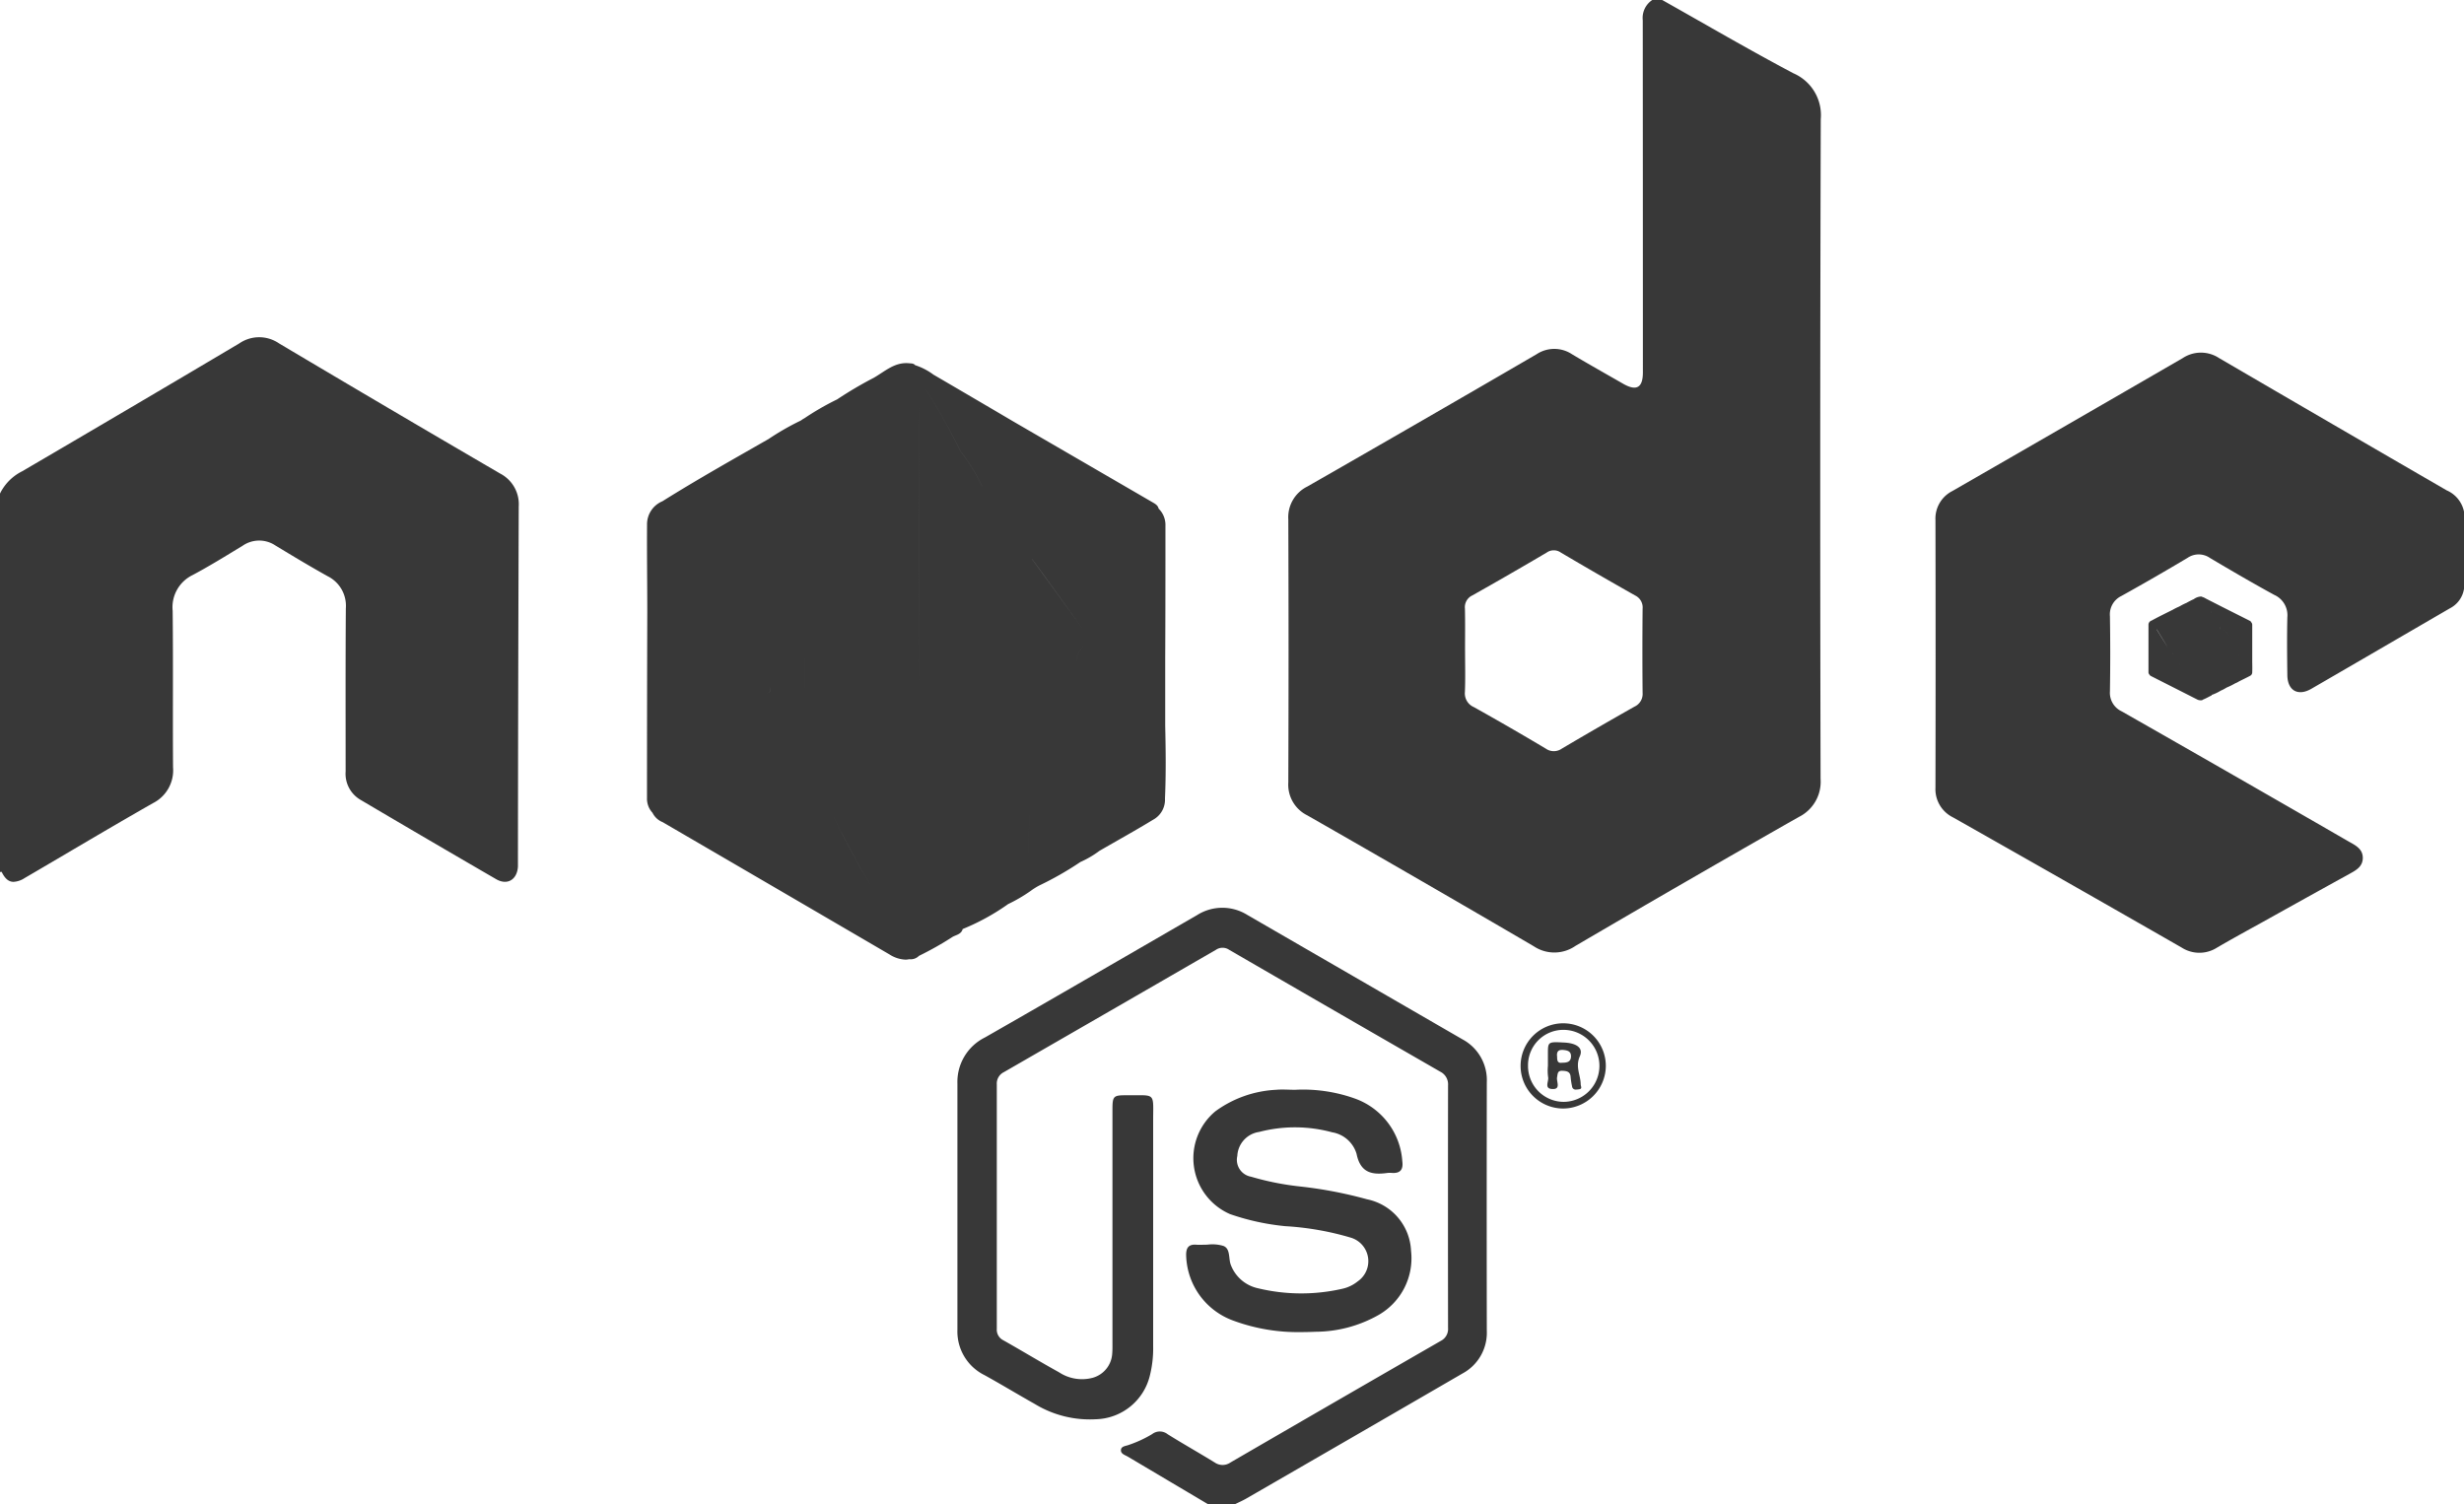 <svg xmlns="http://www.w3.org/2000/svg" width="95" height="58" viewBox="0 0 95 58">
  <g id="node_js" data-name="node js" transform="translate(-280 -1057)">
    <path id="Path_20005" data-name="Path 20005" d="M1715.278,5c1.685.947,3.354,1.924,5.062,2.827a1.757,1.757,0,0,1,1.052,1.768q-.037,12.717-.007,25.434a1.516,1.516,0,0,1-.847,1.474q-4.32,2.457-8.609,4.97a1.428,1.428,0,0,1-1.6.012q-4.355-2.546-8.735-5.049a1.318,1.318,0,0,1-.731-1.268q.019-5.072,0-10.144a1.319,1.319,0,0,1,.735-1.266q4.427-2.534,8.837-5.1a1.236,1.236,0,0,1,1.366,0c.65.388,1.31.758,1.967,1.135.519.3.766.158.766-.436q0-6.787-.005-13.575a.828.828,0,0,1,.373-.786Zm-7.6,25.075c0,.534.015,1.069-.006,1.6a.576.576,0,0,0,.347.589q1.4.782,2.772,1.6a.537.537,0,0,0,.617,0q1.393-.823,2.8-1.618a.539.539,0,0,0,.315-.532c-.011-1.081-.01-2.162,0-3.242a.512.512,0,0,0-.284-.511q-1.442-.814-2.868-1.656a.472.472,0,0,0-.546,0q-1.426.841-2.869,1.653a.5.5,0,0,0-.283.511C1707.685,29.006,1707.677,29.54,1707.677,30.075Z" transform="translate(-1371.192 1052)" fill="#383838"/>
    <path id="Union_388" data-name="Union 388" d="M.064,20.615A.179.179,0,0,0,0,20.623v-6.85a.23.23,0,0,1,.066.184A.23.23,0,0,0,0,13.773V6.03a1.887,1.887,0,0,1,.854-.859Q5.049,2.718,9.228.239a1.352,1.352,0,0,1,1.529,0q4.255,2.53,8.532,5.022A1.332,1.332,0,0,1,20,6.529q-.024,6.85-.031,13.7c0,.062,0,.124,0,.186-.032.5-.408.733-.84.482q-2.623-1.52-5.234-3.062a1.161,1.161,0,0,1-.569-1.089c0-2.1-.007-4.194.008-6.291a1.272,1.272,0,0,0-.7-1.238c-.681-.379-1.349-.781-2.015-1.185a1.125,1.125,0,0,0-1.267.011c-.635.386-1.267.778-1.922,1.127a1.379,1.379,0,0,0-.773,1.383c.023,2.01,0,4.02.015,6.031A1.417,1.417,0,0,1,5.9,17.965c-1.661.945-3.3,1.927-4.953,2.891A.866.866,0,0,1,.523,21C.331,21,.188,20.873.064,20.615Zm0-6.564q0,1.231,0,2.461,0-1.231,0-2.461Z" transform="translate(280 1070)" fill="#383838"/>
    <path id="Union_392" data-name="Union 392" d="M9.67,23q-1.546-.916-3.091-1.833c-.111-.066-.283-.108-.274-.261s.2-.153.313-.2a4.582,4.582,0,0,0,.89-.413.486.486,0,0,1,.6.006c.6.374,1.212.719,1.812,1.088a.53.53,0,0,0,.608,0q4.05-2.351,8.109-4.688a.514.514,0,0,0,.28-.5q-.006-4.675,0-9.35a.544.544,0,0,0-.3-.529q-4.075-2.345-8.141-4.7a.451.451,0,0,0-.507,0Q5.882,3.982,1.792,6.337a.49.49,0,0,0-.273.471q0,4.712,0,9.423a.455.455,0,0,0,.251.444c.719.406,1.426.835,2.149,1.235a1.607,1.607,0,0,0,1.293.213,1.03,1.03,0,0,0,.756-.927c.013-.145.01-.292.01-.438q0-4.474,0-8.949c0-.556.025-.583.569-.58h.3c.795-.008.7-.016.7.987q0,4.346,0,8.693a4.3,4.3,0,0,1-.125,1.12,2.2,2.2,0,0,1-2.079,1.691,4.08,4.08,0,0,1-2.365-.592c-.646-.363-1.28-.748-1.928-1.106A1.877,1.877,0,0,1,0,16.273q0-4.748,0-9.5A1.913,1.913,0,0,1,1.062,5C3.793,3.44,6.513,1.858,9.238.284a1.82,1.82,0,0,1,1.937-.01q4.15,2.4,8.3,4.8a1.783,1.783,0,0,1,.936,1.657q-.008,4.785,0,9.569a1.785,1.785,0,0,1-.939,1.657q-4.161,2.414-8.328,4.817c-.145.084-.3.151-.45.226Zm1.008-7.068A2.753,2.753,0,0,1,8.82,13.418c-.011-.319.1-.458.419-.425a.691.691,0,0,0,.087,0h.059c.088,0,.18,0,.271-.006a1.466,1.466,0,0,1,.6.051c.284.112.186.5.292.748a1.447,1.447,0,0,0,1.045.885,7.1,7.1,0,0,0,3.254.017,1.424,1.424,0,0,0,.587-.284.946.946,0,0,0-.25-1.68,11.092,11.092,0,0,0-2.544-.448,9.194,9.194,0,0,1-2.13-.466,2.35,2.35,0,0,1-.56-3.966,4.326,4.326,0,0,1,2.338-.826c.241-.022.487,0,.73,0a5.928,5.928,0,0,1,2.294.333,2.762,2.762,0,0,1,1.841,2.417c.041.306-.059.474-.388.456a.955.955,0,0,0-.183,0c-.6.084-1.043-.005-1.191-.731a1.182,1.182,0,0,0-.942-.836,5.461,5.461,0,0,0-2.815-.014.981.981,0,0,0-.842.926.66.66,0,0,0,.53.8,10.737,10.737,0,0,0,1.893.377,16.391,16.391,0,0,1,2.575.493,2.121,2.121,0,0,1,1.7,1.985,2.52,2.52,0,0,1-1.241,2.47,4.974,4.974,0,0,1-2.442.653c-.182.008-.365.013-.546.013A7.172,7.172,0,0,1,10.677,15.932ZM23.356,7.74A1.643,1.643,0,1,1,25,6.105,1.654,1.654,0,0,1,23.36,7.74ZM22,6.093a1.381,1.381,0,0,0,1.365,1.39,1.388,1.388,0,0,0,0-2.776h-.012A1.363,1.363,0,0,0,22,6.093Zm1.7.8a2.9,2.9,0,0,1-.059-.388c-.02-.192-.153-.212-.312-.22-.2-.01-.182.116-.209.251-.033.163.167.479-.2.451-.308-.023-.109-.3-.146-.463a1.915,1.915,0,0,1-.007-.427V5.635c0-.472,0-.472.628-.439.487.025.748.215.6.536-.177.4.032.719.036,1.074,0,.076.077.174-.064.192a.961.961,0,0,1-.12.012A.137.137,0,0,1,23.7,6.9Zm-.58-1.186c.007.146-.013.3.2.267.187,0,.331-.032.337-.241s-.145-.237-.311-.252l-.041,0C23.158,5.482,23.11,5.559,23.117,5.709Z" transform="translate(316.913 1092)" fill="#383838"/>
    <path id="Path_20010" data-name="Path 20010" d="M2057.111,189.687q0,1.49,0,2.98a1.021,1.021,0,0,1-.549.753q-2.666,1.552-5.336,3.1c-.518.3-.919.067-.926-.526-.009-.744-.017-1.489,0-2.233a.857.857,0,0,0-.505-.862c-.837-.457-1.661-.938-2.481-1.425a.762.762,0,0,0-.865,0q-1.26.752-2.544,1.466a.785.785,0,0,0-.445.781q.023,1.451,0,2.9a.787.787,0,0,0,.458.771q4.279,2.437,8.546,4.9c.086.049.171.1.258.148.244.135.488.278.487.6s-.237.464-.485.6q-1.676.924-3.347,1.857c-.6.331-1.195.656-1.785,1a1.265,1.265,0,0,1-1.367,0q-4.4-2.522-8.818-5.021a1.21,1.21,0,0,1-.674-1.146q.011-5.156,0-10.312a1.191,1.191,0,0,1,.65-1.122q4.446-2.557,8.885-5.127a1.272,1.272,0,0,1,1.4,0q4.382,2.557,8.775,5.1A1.149,1.149,0,0,1,2057.111,189.687Z" transform="translate(-1682.111 887.037)" fill="#383838"/>
    <path id="Union_387" data-name="Union 387" d="M9.351,22.8Q4.98,20.247.606,17.7a.747.747,0,0,1-.394-.363A.8.8,0,0,1,0,16.766q0-3.574.011-7.148c0-1.13-.017-2.261-.009-3.391a.959.959,0,0,1,.592-.9h0c1.341-.84,2.72-1.615,4.093-2.4a9.9,9.9,0,0,1,1.239-.71l.088-.06.065-.037h0A10.3,10.3,0,0,1,7.329,1.4q0,6.885,0,13.771,0-6.885,0-13.771A14.978,14.978,0,0,1,8.74.568a.431.431,0,0,1,.2.442.431.431,0,0,0-.2-.442c.432-.246.812-.618,1.366-.562.083.008.17,0,.231.073a2.442,2.442,0,0,1,.706.365q1.557.908,3.111,1.824a.329.329,0,0,0,0,.042.329.329,0,0,1,0-.042q2.662,1.544,5.323,3.09c.1.059.219.116.249.253A20.633,20.633,0,0,0,18.385,7.99a20.633,20.633,0,0,1,1.341-2.379.879.879,0,0,1,.263.663c0,1.706,0,3.411-.009,5.117q0,1.293,0,2.587h0c.021.938.033,1.876-.009,2.814a.877.877,0,0,1-.459.814c-.68.415-1.378.8-2.069,1.2a3.8,3.8,0,0,1-.731.428,12.435,12.435,0,0,1-1.592.909,2.46,2.46,0,0,0-.318.2,6,6,0,0,1-.877.514.3.3,0,0,1-.089-.231.3.3,0,0,0,.089.231,8.655,8.655,0,0,1-1.754.963c-.052.2-.246.223-.386.3a12.355,12.355,0,0,1-1.3.734.444.444,0,0,1-.372.129A.848.848,0,0,1,9.97,23,1.229,1.229,0,0,1,9.351,22.8Zm2.667-1.445v0q0-8.8,0-17.6Q12.018,12.553,12.018,21.353Zm.9-16.611a4.793,4.793,0,0,1,.9,2.065c.011.158.029.317.029.476q0,6.56,0,13.119-.006-6.56,0-13.119c0-.159-.018-.318-.029-.476a4.793,4.793,0,0,0-.9-2.065,6.935,6.935,0,0,0-.824-1.335A25.751,25.751,0,0,0,10.482.6a.523.523,0,0,0-.087.3.523.523,0,0,1,.087-.3,25.751,25.751,0,0,1,1.611,2.809.233.233,0,0,0-.079.193.233.233,0,0,1,.079-.193A6.935,6.935,0,0,1,12.916,4.742ZM7.179,17.457q.681,1.4,1.475,2.734-.793-1.336-1.475-2.734a17.873,17.873,0,0,1-1.016-1.836A17.911,17.911,0,0,0,7.179,17.457Zm1.764,2.381c0,.061,0,.123,0,.185,0-.061,0-.124,0-.185Zm7.616-.984c0,.027,0,.053,0,.08,0-.027,0-.053,0-.08q0-1.723,0-3.447Q16.56,17.13,16.559,18.854Zm-1.845.029c0-.5.019-.992.019-1.487C14.733,17.891,14.714,18.387,14.714,18.883ZM7.331,17.138c0,.042.006.088.006.132,0-.044-.006-.09-.006-.132ZM6.095,15.109c0-.058-.009-.118-.009-.174C6.086,14.991,6.095,15.051,6.095,15.109ZM17.44,15q0-.864,0-1.729Q17.44,14.137,17.44,15Zm-6.958-.81q0-6.334.01-12.668Q10.48,7.858,10.483,14.191Zm9.463-.211-.032,0Zm0,0h0ZM18.235,13.2l1.437.69.018.009-.018-.009-1.437-.69-.012-.006ZM6.088,12.643q0,.572,0,1.144,0-.572,0-1.144,0-.658,0-1.315Q6.087,11.985,6.088,12.643ZM14.729,8.2q0,2.566,0,5.133,0-2.566,0-5.133c0-.04,0-.081,0-.121C14.729,8.12,14.729,8.16,14.729,8.2Zm3.074,4.96a.825.825,0,0,0,.074.079l0-.008,0,.008a.825.825,0,0,1-.074-.079Zm.082.062c.04-.08.086-.107.135-.108C17.971,13.116,17.925,13.144,17.885,13.223Zm.33-.034-.049-.026Zm-.186-.074h0Zm-.482-.22a.148.148,0,0,0-.127.165.148.148,0,0,1,.127-.165h0Zm.005,0a.164.164,0,0,1,.034,0A.164.164,0,0,0,17.552,12.894Zm.038,0h0ZM4.613,12.727c.158-.021.158-.132.156-.243,0,.111,0,.222-.156.243Zm.156-.28q0-1.42,0-2.839Q4.77,11.027,4.769,12.447Zm12.118-1.7c-.086.263-.337.433-.336.754,0-.321.25-.491.336-.754a1.722,1.722,0,0,1,.182-.317c.075-.122.1-.272.221-.369l.755-1.43-.755,1.43c-.117.1-.146.247-.221.369A1.722,1.722,0,0,0,16.888,10.747Zm3.057.645h0Zm0,0h0ZM1.658,7.375c.679,1.3,1.389,2.584,2.086,3.875-.7-1.291-1.408-2.574-2.086-3.875l-.084-.159Zm17.363,3.642L19,11.01Zm-1.951-.588h0Zm-.231-.13-.009-.011ZM14.846,7.561c.306.411.606.827.907,1.242l1.053,1.453L15.753,8.8c-.3-.415-.6-.831-.907-1.242l0,0Zm-5.9-6.443q0,2.972,0,5.945v0q0-2.972,0-5.945ZM.453,9.768.38,9.73Zm-.42-.152h0Zm.024,0h0ZM14.841,7.554l0-.007Zm-.2-.114a.089.089,0,0,0-.058.081.089.089,0,0,1,.058-.081.1.1,0,0,1,.044-.012A.1.1,0,0,0,14.643,7.441Zm.05-.012h0ZM10.483.58C10.483.436,10.3.344,10.3.2,10.3.344,10.483.436,10.483.58Z" transform="translate(304.945 1071)" fill="#383838"/>
    <path id="Union_389" data-name="Union 389" d="M1.87,3.965.121,3.078C.09,3.062.056,3.048.042,3.015A.129.129,0,0,1,0,2.916q0-.622,0-1.243c0-.2,0-.393,0-.59A.168.168,0,0,1,.119.927h0C.387.781.663.646.937.509A2.083,2.083,0,0,1,1.185.386L1.2.376,1.216.369h0a2.162,2.162,0,0,1,.25-.125q0,1.2,0,2.395,0-1.2,0-2.395A3.1,3.1,0,0,1,1.748.1a.072.072,0,0,1,.041.077A.072.072,0,0,0,1.748.1.5.5,0,0,1,2.021,0c.017,0,.034,0,.046.013a.519.519,0,0,1,.141.063l.622.317A.043.043,0,0,0,2.83.4a.043.043,0,0,1,0-.007L3.9.932c.02.01.044.02.05.044a3.493,3.493,0,0,0-.268.414A3.493,3.493,0,0,1,3.945.976.143.143,0,0,1,4,1.091c0,.3,0,.593,0,.89q0,.225,0,.45H4c0,.163.007.326,0,.489a.15.15,0,0,1-.092.142c-.136.072-.276.139-.414.208a.79.79,0,0,1-.146.074,2.605,2.605,0,0,1-.318.158.511.511,0,0,0-.063.035,1.25,1.25,0,0,1-.175.089.048.048,0,0,1-.018-.04.048.048,0,0,0,.018.04,1.821,1.821,0,0,1-.351.167c-.01.035-.049.039-.077.053a2.57,2.57,0,0,1-.261.128A.1.1,0,0,1,2.022,4L1.994,4A.272.272,0,0,1,1.87,3.965ZM2.4,3.713h0q0-1.53,0-3.061Q2.4,2.183,2.4,3.713ZM2.583.825a.783.783,0,0,1,.181.359c0,.028.006.055.006.083q0,1.141,0,2.282,0-1.141,0-2.282c0-.028,0-.055-.006-.083A.783.783,0,0,0,2.583.825,1.2,1.2,0,0,0,2.419.593,4.392,4.392,0,0,0,2.1.1a.083.083,0,0,0-.017.052A.083.083,0,0,1,2.1.1a4.392,4.392,0,0,1,.322.489A.038.038,0,0,0,2.4.626.038.038,0,0,1,2.419.593,1.2,1.2,0,0,1,2.583.825ZM1.436,3.036q.136.243.295.476-.159-.232-.295-.476a3.014,3.014,0,0,1-.2-.319A3.014,3.014,0,0,0,1.436,3.036Zm.353.414c0,.011,0,.021,0,.032,0-.011,0-.021,0-.032Zm1.523-.171s0,.009,0,.014,0-.009,0-.014q0-.3,0-.6Q3.312,2.979,3.312,3.279Zm-.369.005c0-.086,0-.172,0-.259C2.947,3.112,2.943,3.2,2.943,3.284Zm-1.477-.3c0,.007,0,.015,0,.023,0-.008,0-.016,0-.023Zm-.247-.353c0-.01,0-.02,0-.03C1.217,2.607,1.219,2.618,1.219,2.628Zm2.269-.019q0-.15,0-.3Q3.488,2.459,3.488,2.609ZM2.1,2.468q0-1.1,0-2.2Q2.1,1.367,2.1,2.468Zm1.893-.037h0Zm0,0h0ZM3.647,2.3l.287.12,0,0,0,0L3.647,2.3h0Zm-2.43-.1q0,.1,0,.2,0-.1,0-.2t0-.229Q1.217,2.084,1.218,2.2Zm1.728-.773q0,.446,0,.893,0-.446,0-.893c0-.007,0-.014,0-.021S2.946,1.419,2.946,1.426Zm.615.863a.174.174,0,0,0,.015.014h0a.174.174,0,0,1-.015-.014Zm.016.011A.032.032,0,0,1,3.6,2.281.032.032,0,0,0,3.577,2.3Zm.066-.006-.01,0Zm-.037-.013h0Zm-.1-.038c-.021,0-.025.016-.025.029,0-.013,0-.024.025-.029h0Zm0,0h0Zm.008,0h0Zm-2.6-.028c.032,0,.032-.023.031-.042,0,.019,0,.039-.031.042Zm.031-.049q0-.247,0-.494Q.954,1.918.954,2.165Zm2.424-.3c-.017.046-.067.075-.067.131,0-.056.05-.085.067-.131a.283.283,0,0,1,.036-.055c.015-.021.021-.047.044-.064L3.609,1.5l-.151.249c-.023.017-.029.043-.044.064A.283.283,0,0,0,3.378,1.869Zm.611.112h0Zm0,0h0Zm-3.658-.7c.136.226.278.449.417.674C.609,1.732.467,1.509.332,1.283L.315,1.255ZM3.8,1.916h0Zm-.39-.1h0Zm-.046-.023,0,0Zm-.4-.476c.061.072.121.144.181.216l.211.253-.211-.253c-.06-.072-.12-.145-.181-.216h0ZM1.789.194v0ZM.091,1.7.076,1.692ZM.007,1.672h0Zm0,0h0Zm2.957-.359h0Zm-.04-.02c-.009,0-.012.009-.012.014s0-.01.012-.014l.009,0Zm.01,0h0ZM2.1.1C2.1.076,2.06.06,2.059.035,2.06.06,2.1.076,2.1.1Z" transform="translate(362.835 1080)" fill="#383838"/>
  </g>
</svg>
